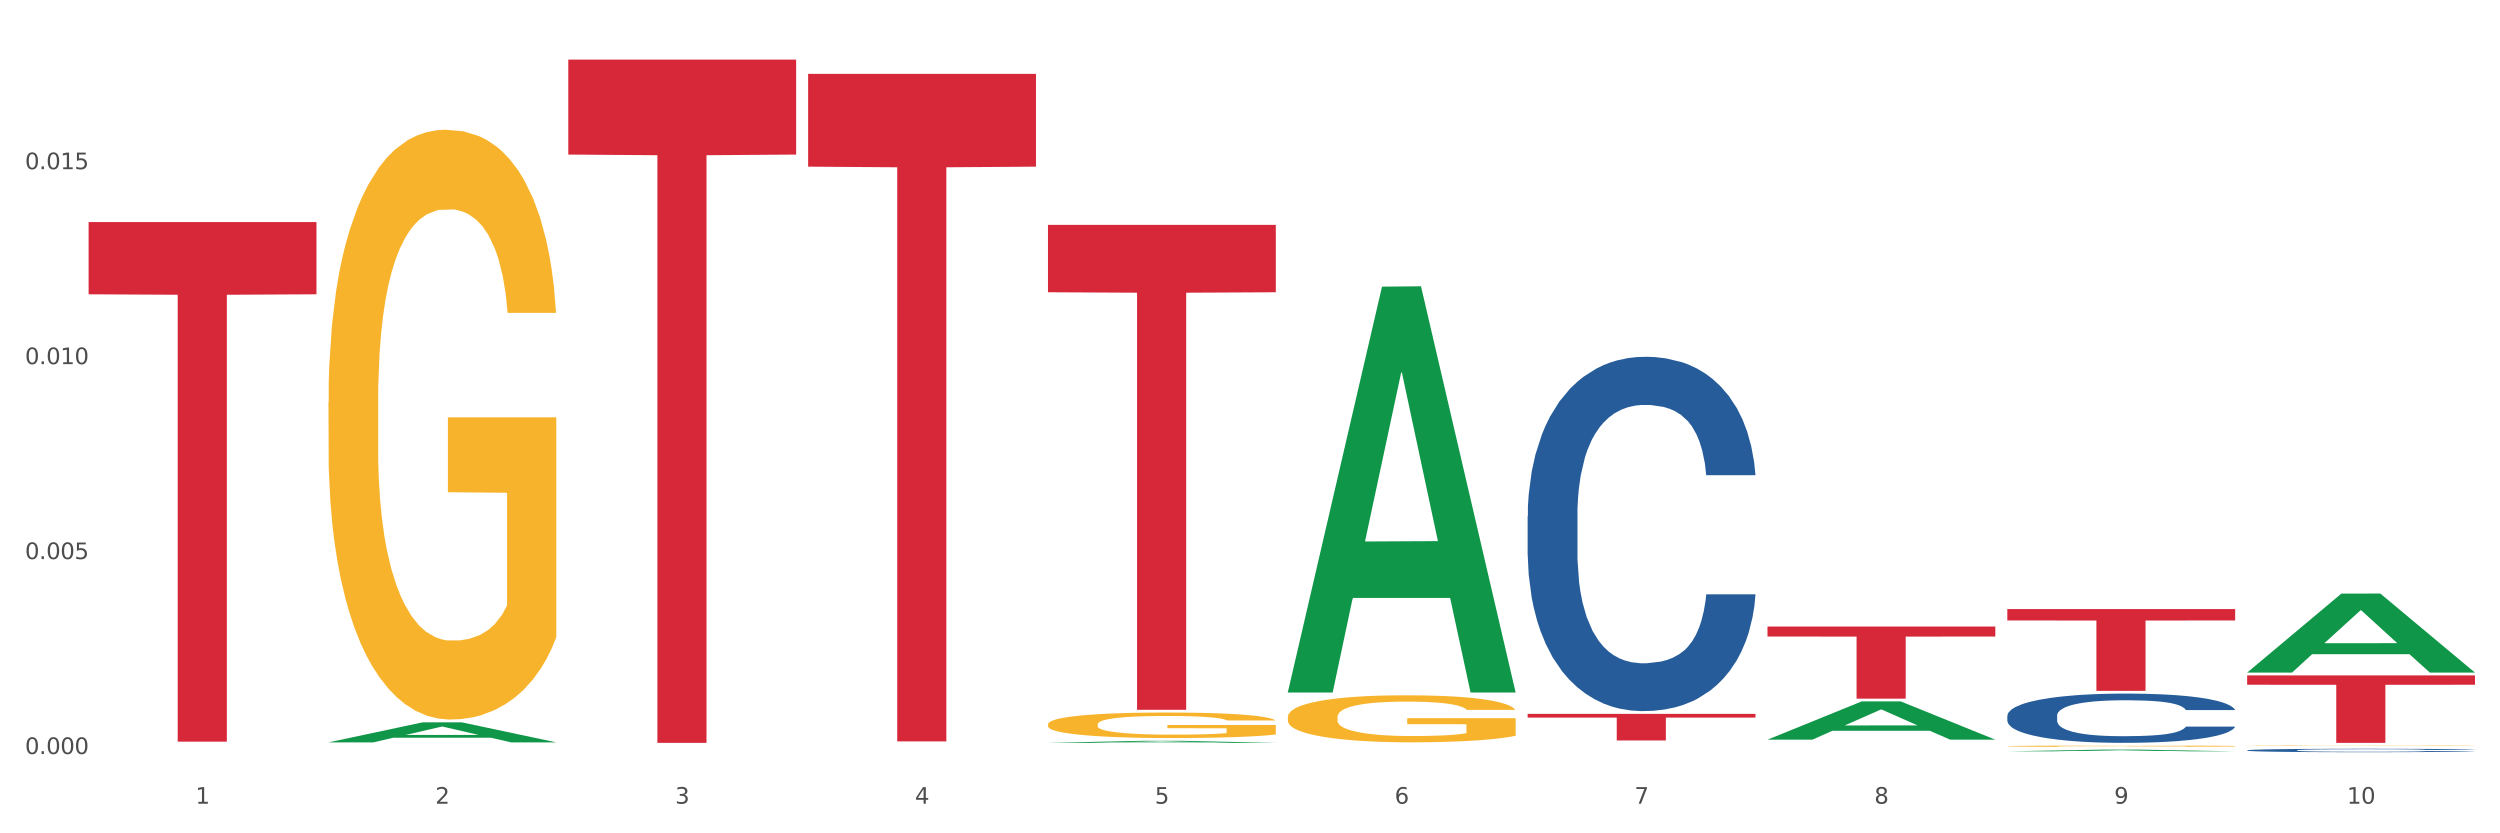 <?xml version="1.0" encoding="utf-8" standalone="no"?>
<!DOCTYPE svg PUBLIC "-//W3C//DTD SVG 1.1//EN"
  "http://www.w3.org/Graphics/SVG/1.1/DTD/svg11.dtd">
<svg xmlns:xlink="http://www.w3.org/1999/xlink" width="1080pt" height="360pt" viewBox="0 0 1080 360" xmlns="http://www.w3.org/2000/svg" version="1.1">
 <rect x="0" y="0" width="1080" height="360" fill="#333333" stroke="none"/>
 <defs>
  <style type="text/css">*{stroke-linejoin: round; stroke-linecap: butt}</style>
 </defs>
 <g id="figure_1">
  <g id="patch_1">
   <path d="M 0 360 
L 1080 360 
L 1080 0 
L 0 0 
z
" style="fill: #ffffff; stroke: #ffffff; stroke-linejoin: miter"/>
  </g>
  <g id="axes_1">
   <g id="matplotlib.axis_1">
    <g id="xtick_1">
     <g id="text_1">
      <!-- 1 -->
      <g style="fill: #4d4d4d" transform="translate(84.444 347.204) scale(0.096 -0.096)">
       <defs>
        <path id="DejaVuSans-31" d="M 794 531 
L 1825 531 
L 1825 4091 
L 703 3866 
L 703 4441 
L 1819 4666 
L 2450 4666 
L 2450 531 
L 3481 531 
L 3481 0 
L 794 0 
L 794 531 
z
" transform="scale(0.016)"/>
       </defs>
       <use xlink:href="#DejaVuSans-31"/>
      </g>
     </g>
    </g>
    <g id="xtick_2">
     <g id="text_2">
      <!-- 2 -->
      <g style="fill: #4d4d4d" transform="translate(188.053 347.204) scale(0.096 -0.096)">
       <defs>
        <path id="DejaVuSans-32" d="M 1228 531 
L 3431 531 
L 3431 0 
L 469 0 
L 469 531 
Q 828 903 1448 1529 
Q 2069 2156 2228 2338 
Q 2531 2678 2651 2914 
Q 2772 3150 2772 3378 
Q 2772 3750 2511 3984 
Q 2250 4219 1831 4219 
Q 1534 4219 1204 4116 
Q 875 4013 500 3803 
L 500 4441 
Q 881 4594 1212 4672 
Q 1544 4750 1819 4750 
Q 2544 4750 2975 4387 
Q 3406 4025 3406 3419 
Q 3406 3131 3298 2873 
Q 3191 2616 2906 2266 
Q 2828 2175 2409 1742 
Q 1991 1309 1228 531 
z
" transform="scale(0.016)"/>
       </defs>
       <use xlink:href="#DejaVuSans-32"/>
      </g>
     </g>
    </g>
    <g id="xtick_3">
     <g id="text_3">
      <!-- 3 -->
      <g style="fill: #4d4d4d" transform="translate(291.663 347.204) scale(0.096 -0.096)">
       <defs>
        <path id="DejaVuSans-33" d="M 2597 2516 
Q 3050 2419 3304 2112 
Q 3559 1806 3559 1356 
Q 3559 666 3084 287 
Q 2609 -91 1734 -91 
Q 1441 -91 1130 -33 
Q 819 25 488 141 
L 488 750 
Q 750 597 1062 519 
Q 1375 441 1716 441 
Q 2309 441 2620 675 
Q 2931 909 2931 1356 
Q 2931 1769 2642 2001 
Q 2353 2234 1838 2234 
L 1294 2234 
L 1294 2753 
L 1863 2753 
Q 2328 2753 2575 2939 
Q 2822 3125 2822 3475 
Q 2822 3834 2567 4026 
Q 2313 4219 1838 4219 
Q 1578 4219 1281 4162 
Q 984 4106 628 3988 
L 628 4550 
Q 988 4650 1302 4700 
Q 1616 4750 1894 4750 
Q 2613 4750 3031 4423 
Q 3450 4097 3450 3541 
Q 3450 3153 3228 2886 
Q 3006 2619 2597 2516 
z
" transform="scale(0.016)"/>
       </defs>
       <use xlink:href="#DejaVuSans-33"/>
      </g>
     </g>
    </g>
    <g id="xtick_4">
     <g id="text_4">
      <!-- 4 -->
      <g style="fill: #4d4d4d" transform="translate(395.273 347.204) scale(0.096 -0.096)">
       <defs>
        <path id="DejaVuSans-34" d="M 2419 4116 
L 825 1625 
L 2419 1625 
L 2419 4116 
z
M 2253 4666 
L 3047 4666 
L 3047 1625 
L 3713 1625 
L 3713 1100 
L 3047 1100 
L 3047 0 
L 2419 0 
L 2419 1100 
L 313 1100 
L 313 1709 
L 2253 4666 
z
" transform="scale(0.016)"/>
       </defs>
       <use xlink:href="#DejaVuSans-34"/>
      </g>
     </g>
    </g>
    <g id="xtick_5">
     <g id="text_5">
      <!-- 5 -->
      <g style="fill: #4d4d4d" transform="translate(498.883 347.204) scale(0.096 -0.096)">
       <defs>
        <path id="DejaVuSans-35" d="M 691 4666 
L 3169 4666 
L 3169 4134 
L 1269 4134 
L 1269 2991 
Q 1406 3038 1543 3061 
Q 1681 3084 1819 3084 
Q 2600 3084 3056 2656 
Q 3513 2228 3513 1497 
Q 3513 744 3044 326 
Q 2575 -91 1722 -91 
Q 1428 -91 1123 -41 
Q 819 9 494 109 
L 494 744 
Q 775 591 1075 516 
Q 1375 441 1709 441 
Q 2250 441 2565 725 
Q 2881 1009 2881 1497 
Q 2881 1984 2565 2268 
Q 2250 2553 1709 2553 
Q 1456 2553 1204 2497 
Q 953 2441 691 2322 
L 691 4666 
z
" transform="scale(0.016)"/>
       </defs>
       <use xlink:href="#DejaVuSans-35"/>
      </g>
     </g>
    </g>
    <g id="xtick_6">
     <g id="text_6">
      <!-- 6 -->
      <g style="fill: #4d4d4d" transform="translate(602.492 347.204) scale(0.096 -0.096)">
       <defs>
        <path id="DejaVuSans-36" d="M 2113 2584 
Q 1688 2584 1439 2293 
Q 1191 2003 1191 1497 
Q 1191 994 1439 701 
Q 1688 409 2113 409 
Q 2538 409 2786 701 
Q 3034 994 3034 1497 
Q 3034 2003 2786 2293 
Q 2538 2584 2113 2584 
z
M 3366 4563 
L 3366 3988 
Q 3128 4100 2886 4159 
Q 2644 4219 2406 4219 
Q 1781 4219 1451 3797 
Q 1122 3375 1075 2522 
Q 1259 2794 1537 2939 
Q 1816 3084 2150 3084 
Q 2853 3084 3261 2657 
Q 3669 2231 3669 1497 
Q 3669 778 3244 343 
Q 2819 -91 2113 -91 
Q 1303 -91 875 529 
Q 447 1150 447 2328 
Q 447 3434 972 4092 
Q 1497 4750 2381 4750 
Q 2619 4750 2861 4703 
Q 3103 4656 3366 4563 
z
" transform="scale(0.016)"/>
       </defs>
       <use xlink:href="#DejaVuSans-36"/>
      </g>
     </g>
    </g>
    <g id="xtick_7">
     <g id="text_7">
      <!-- 7 -->
      <g style="fill: #4d4d4d" transform="translate(706.102 347.204) scale(0.096 -0.096)">
       <defs>
        <path id="DejaVuSans-37" d="M 525 4666 
L 3525 4666 
L 3525 4397 
L 1831 0 
L 1172 0 
L 2766 4134 
L 525 4134 
L 525 4666 
z
" transform="scale(0.016)"/>
       </defs>
       <use xlink:href="#DejaVuSans-37"/>
      </g>
     </g>
    </g>
    <g id="xtick_8">
     <g id="text_8">
      <!-- 8 -->
      <g style="fill: #4d4d4d" transform="translate(809.712 347.204) scale(0.096 -0.096)">
       <defs>
        <path id="DejaVuSans-38" d="M 2034 2216 
Q 1584 2216 1326 1975 
Q 1069 1734 1069 1313 
Q 1069 891 1326 650 
Q 1584 409 2034 409 
Q 2484 409 2743 651 
Q 3003 894 3003 1313 
Q 3003 1734 2745 1975 
Q 2488 2216 2034 2216 
z
M 1403 2484 
Q 997 2584 770 2862 
Q 544 3141 544 3541 
Q 544 4100 942 4425 
Q 1341 4750 2034 4750 
Q 2731 4750 3128 4425 
Q 3525 4100 3525 3541 
Q 3525 3141 3298 2862 
Q 3072 2584 2669 2484 
Q 3125 2378 3379 2068 
Q 3634 1759 3634 1313 
Q 3634 634 3220 271 
Q 2806 -91 2034 -91 
Q 1263 -91 848 271 
Q 434 634 434 1313 
Q 434 1759 690 2068 
Q 947 2378 1403 2484 
z
M 1172 3481 
Q 1172 3119 1398 2916 
Q 1625 2713 2034 2713 
Q 2441 2713 2670 2916 
Q 2900 3119 2900 3481 
Q 2900 3844 2670 4047 
Q 2441 4250 2034 4250 
Q 1625 4250 1398 4047 
Q 1172 3844 1172 3481 
z
" transform="scale(0.016)"/>
       </defs>
       <use xlink:href="#DejaVuSans-38"/>
      </g>
     </g>
    </g>
    <g id="xtick_9">
     <g id="text_9">
      <!-- 9 -->
      <g style="fill: #4d4d4d" transform="translate(913.322 347.204) scale(0.096 -0.096)">
       <defs>
        <path id="DejaVuSans-39" d="M 703 97 
L 703 672 
Q 941 559 1184 500 
Q 1428 441 1663 441 
Q 2288 441 2617 861 
Q 2947 1281 2994 2138 
Q 2813 1869 2534 1725 
Q 2256 1581 1919 1581 
Q 1219 1581 811 2004 
Q 403 2428 403 3163 
Q 403 3881 828 4315 
Q 1253 4750 1959 4750 
Q 2769 4750 3195 4129 
Q 3622 3509 3622 2328 
Q 3622 1225 3098 567 
Q 2575 -91 1691 -91 
Q 1453 -91 1209 -44 
Q 966 3 703 97 
z
M 1959 2075 
Q 2384 2075 2632 2365 
Q 2881 2656 2881 3163 
Q 2881 3666 2632 3958 
Q 2384 4250 1959 4250 
Q 1534 4250 1286 3958 
Q 1038 3666 1038 3163 
Q 1038 2656 1286 2365 
Q 1534 2075 1959 2075 
z
" transform="scale(0.016)"/>
       </defs>
       <use xlink:href="#DejaVuSans-39"/>
      </g>
     </g>
    </g>
    <g id="xtick_10">
     <g id="text_10">
      <!-- 10 -->
      <g style="fill: #4d4d4d" transform="translate(1013.877 347.204) scale(0.096 -0.096)">
       <defs>
        <path id="DejaVuSans-30" d="M 2034 4250 
Q 1547 4250 1301 3770 
Q 1056 3291 1056 2328 
Q 1056 1369 1301 889 
Q 1547 409 2034 409 
Q 2525 409 2770 889 
Q 3016 1369 3016 2328 
Q 3016 3291 2770 3770 
Q 2525 4250 2034 4250 
z
M 2034 4750 
Q 2819 4750 3233 4129 
Q 3647 3509 3647 2328 
Q 3647 1150 3233 529 
Q 2819 -91 2034 -91 
Q 1250 -91 836 529 
Q 422 1150 422 2328 
Q 422 3509 836 4129 
Q 1250 4750 2034 4750 
z
" transform="scale(0.016)"/>
       </defs>
       <use xlink:href="#DejaVuSans-31"/>
       <use xlink:href="#DejaVuSans-30" transform="translate(63.623 0)"/>
      </g>
     </g>
    </g>
    <g id="xtick_11"/>
    <g id="xtick_12"/>
    <g id="xtick_13"/>
    <g id="xtick_14"/>
    <g id="xtick_15"/>
    <g id="xtick_16"/>
    <g id="xtick_17"/>
    <g id="xtick_18"/>
    <g id="xtick_19"/>
   </g>
   <g id="matplotlib.axis_2">
    <g id="ytick_1">
     <g id="text_11">
      <!-- 0.000 -->
      <g style="fill: #4d4d4d" transform="translate(10.8 325.74) scale(0.096 -0.096)">
       <defs>
        <path id="DejaVuSans-2e" d="M 684 794 
L 1344 794 
L 1344 0 
L 684 0 
L 684 794 
z
" transform="scale(0.016)"/>
       </defs>
       <use xlink:href="#DejaVuSans-30"/>
       <use xlink:href="#DejaVuSans-2e" transform="translate(63.623 0)"/>
       <use xlink:href="#DejaVuSans-30" transform="translate(95.41 0)"/>
       <use xlink:href="#DejaVuSans-30" transform="translate(159.033 0)"/>
       <use xlink:href="#DejaVuSans-30" transform="translate(222.656 0)"/>
      </g>
     </g>
    </g>
    <g id="ytick_2">
     <g id="text_12">
      <!-- 0.005 -->
      <g style="fill: #4d4d4d" transform="translate(10.8 241.527) scale(0.096 -0.096)">
       <use xlink:href="#DejaVuSans-30"/>
       <use xlink:href="#DejaVuSans-2e" transform="translate(63.623 0)"/>
       <use xlink:href="#DejaVuSans-30" transform="translate(95.41 0)"/>
       <use xlink:href="#DejaVuSans-30" transform="translate(159.033 0)"/>
       <use xlink:href="#DejaVuSans-35" transform="translate(222.656 0)"/>
      </g>
     </g>
    </g>
    <g id="ytick_3">
     <g id="text_13">
      <!-- 0.010 -->
      <g style="fill: #4d4d4d" transform="translate(10.8 157.314) scale(0.096 -0.096)">
       <use xlink:href="#DejaVuSans-30"/>
       <use xlink:href="#DejaVuSans-2e" transform="translate(63.623 0)"/>
       <use xlink:href="#DejaVuSans-30" transform="translate(95.41 0)"/>
       <use xlink:href="#DejaVuSans-31" transform="translate(159.033 0)"/>
       <use xlink:href="#DejaVuSans-30" transform="translate(222.656 0)"/>
      </g>
     </g>
    </g>
    <g id="ytick_4">
     <g id="text_14">
      <!-- 0.015 -->
      <g style="fill: #4d4d4d" transform="translate(10.8 73.101) scale(0.096 -0.096)">
       <use xlink:href="#DejaVuSans-30"/>
       <use xlink:href="#DejaVuSans-2e" transform="translate(63.623 0)"/>
       <use xlink:href="#DejaVuSans-30" transform="translate(95.41 0)"/>
       <use xlink:href="#DejaVuSans-31" transform="translate(159.033 0)"/>
       <use xlink:href="#DejaVuSans-35" transform="translate(222.656 0)"/>
      </g>
     </g>
    </g>
    <g id="ytick_5"/>
    <g id="ytick_6"/>
    <g id="ytick_7"/>
    <g id="ytick_8"/>
   </g>
   <g id="PolyCollection_1">
    <path d="M 141.893 320.694 
L 141.994 320.686 
L 182.584 312.05 
L 199.428 312.042 
L 240.322 320.71 
L 220.839 320.71 
L 212.011 318.692 
L 170.102 318.692 
L 169.798 318.724 
L 161.274 320.71 
L 141.893 320.71 
L 141.893 320.694 
L 175.379 317.487 
L 206.734 317.479 
L 191.209 313.889 
L 191.006 313.873 
L 190.803 313.897 
L 175.278 317.479 
L 175.379 317.487 
L 141.893 320.694 
z
" clip-path="url(#pfc2974f499)" style="fill: #109648"/>
    <path d="M 556.332 309.754 
L 556.448 309.736 
L 556.448 309.068 
L 556.68 308.493 
L 557.842 307.101 
L 559.586 305.951 
L 560.864 305.339 
L 562.142 304.838 
L 563.653 304.337 
L 565.512 303.818 
L 568.882 303.057 
L 570.974 302.668 
L 573.531 302.26 
L 578.179 301.666 
L 581.549 301.332 
L 585.035 301.054 
L 590.73 300.72 
L 594.448 300.572 
L 598.4 300.46 
L 603.164 300.386 
L 606.767 300.368 
L 614.669 300.423 
L 621.409 300.59 
L 624.663 300.72 
L 628.846 300.943 
L 631.054 301.091 
L 634.657 301.388 
L 638.375 301.777 
L 640.932 302.111 
L 644.767 302.742 
L 647.672 303.373 
L 650.345 304.152 
L 651.74 304.69 
L 652.785 305.191 
L 653.715 305.766 
L 654.645 306.675 
L 633.727 306.675 
L 632.914 306.026 
L 631.635 305.413 
L 629.776 304.82 
L 628.149 304.449 
L 625.36 303.985 
L 622.803 303.688 
L 620.131 303.466 
L 616.877 303.28 
L 614.32 303.187 
L 610.718 303.113 
L 603.629 303.132 
L 598.864 303.28 
L 595.61 303.466 
L 593.519 303.632 
L 591.659 303.818 
L 589.568 304.078 
L 587.127 304.467 
L 585.384 304.82 
L 583.641 305.265 
L 582.246 305.71 
L 580.968 306.23 
L 579.922 306.786 
L 579.109 307.361 
L 578.412 308.066 
L 577.83 309.235 
L 577.83 311.776 
L 578.063 312.351 
L 578.644 313.112 
L 579.341 313.687 
L 580.503 314.373 
L 581.549 314.837 
L 583.525 315.505 
L 585.733 316.061 
L 587.476 316.414 
L 589.219 316.711 
L 592.24 317.119 
L 595.61 317.453 
L 598.516 317.657 
L 602.467 317.842 
L 605.14 317.916 
L 607.464 317.954 
L 613.158 317.954 
L 617.225 317.898 
L 621.758 317.768 
L 625.244 317.601 
L 628.149 317.397 
L 631.403 317.063 
L 633.495 316.748 
L 633.495 312.871 
L 607.929 312.852 
L 607.929 310.274 
L 654.761 310.274 
L 654.761 317.842 
L 652.785 318.232 
L 650.577 318.584 
L 648.253 318.9 
L 644.767 319.289 
L 640.583 319.66 
L 636.865 319.92 
L 632.914 320.143 
L 628.265 320.347 
L 622.222 320.532 
L 618.504 320.606 
L 613.855 320.662 
L 608.394 320.681 
L 603.629 320.643 
L 598.981 320.551 
L 594.1 320.384 
L 589.335 320.143 
L 585.733 319.901 
L 582.13 319.605 
L 578.295 319.215 
L 575.274 318.844 
L 572.95 318.51 
L 570.393 318.083 
L 567.604 317.527 
L 565.512 317.026 
L 563.653 316.507 
L 561.677 315.839 
L 560.283 315.264 
L 558.888 314.54 
L 558.075 314.002 
L 557.145 313.168 
L 556.448 311.999 
L 556.332 309.754 
z
" clip-path="url(#pfc2974f499)" style="fill: #f7b32b"/>
    <path d="M 867.161 322.351 
L 867.277 322.35 
L 867.277 322.332 
L 867.51 322.316 
L 868.672 322.278 
L 870.415 322.246 
L 871.693 322.229 
L 872.971 322.216 
L 874.482 322.202 
L 876.342 322.188 
L 879.712 322.167 
L 881.803 322.156 
L 884.36 322.145 
L 889.008 322.128 
L 892.378 322.119 
L 895.865 322.112 
L 901.559 322.102 
L 905.278 322.098 
L 909.229 322.095 
L 913.993 322.093 
L 917.596 322.093 
L 925.498 322.094 
L 932.238 322.099 
L 935.492 322.102 
L 939.676 322.109 
L 941.884 322.113 
L 945.486 322.121 
L 949.205 322.131 
L 951.761 322.141 
L 955.596 322.158 
L 958.501 322.175 
L 961.174 322.197 
L 962.569 322.212 
L 963.615 322.225 
L 964.544 322.241 
L 965.474 322.266 
L 944.556 322.266 
L 943.743 322.248 
L 942.465 322.231 
L 940.605 322.215 
L 938.978 322.205 
L 936.189 322.192 
L 933.633 322.184 
L 930.96 322.178 
L 927.706 322.173 
L 925.149 322.17 
L 921.547 322.168 
L 914.458 322.169 
L 909.694 322.173 
L 906.44 322.178 
L 904.348 322.182 
L 902.489 322.188 
L 900.397 322.195 
L 897.956 322.205 
L 896.213 322.215 
L 894.47 322.227 
L 893.076 322.24 
L 891.797 322.254 
L 890.751 322.269 
L 889.938 322.285 
L 889.241 322.304 
L 888.66 322.336 
L 888.66 322.406 
L 888.892 322.422 
L 889.473 322.443 
L 890.17 322.459 
L 891.333 322.478 
L 892.378 322.49 
L 894.354 322.509 
L 896.562 322.524 
L 898.305 322.534 
L 900.048 322.542 
L 903.07 322.553 
L 906.44 322.562 
L 909.345 322.568 
L 913.296 322.573 
L 915.969 322.575 
L 918.293 322.576 
L 923.987 322.576 
L 928.055 322.574 
L 932.587 322.571 
L 936.073 322.566 
L 938.978 322.561 
L 942.232 322.552 
L 944.324 322.543 
L 944.324 322.436 
L 918.758 322.436 
L 918.758 322.365 
L 965.59 322.365 
L 965.59 322.573 
L 963.615 322.584 
L 961.407 322.593 
L 959.083 322.602 
L 955.596 322.613 
L 951.413 322.623 
L 947.694 322.63 
L 943.743 322.636 
L 939.095 322.642 
L 933.052 322.647 
L 929.333 322.649 
L 924.685 322.65 
L 919.223 322.651 
L 914.458 322.65 
L 909.81 322.647 
L 904.929 322.643 
L 900.164 322.636 
L 896.562 322.629 
L 892.959 322.621 
L 889.125 322.611 
L 886.103 322.6 
L 883.779 322.591 
L 881.222 322.58 
L 878.433 322.564 
L 876.342 322.55 
L 874.482 322.536 
L 872.507 322.518 
L 871.112 322.502 
L 869.718 322.482 
L 868.904 322.467 
L 867.974 322.444 
L 867.277 322.412 
L 867.161 322.351 
z
" clip-path="url(#pfc2974f499)" style="fill: #f7b32b"/>
    <path d="M 970.771 322.179 
L 970.887 322.178 
L 970.887 322.172 
L 971.119 322.167 
L 972.281 322.154 
L 974.025 322.144 
L 975.303 322.138 
L 976.581 322.134 
L 978.092 322.129 
L 979.951 322.124 
L 983.321 322.117 
L 985.413 322.114 
L 987.97 322.11 
L 992.618 322.105 
L 995.988 322.102 
L 999.474 322.099 
L 1005.169 322.096 
L 1008.887 322.095 
L 1012.838 322.094 
L 1017.603 322.093 
L 1021.206 322.093 
L 1029.108 322.093 
L 1035.848 322.095 
L 1039.102 322.096 
L 1043.285 322.098 
L 1045.493 322.099 
L 1049.096 322.102 
L 1052.814 322.106 
L 1055.371 322.109 
L 1059.206 322.114 
L 1062.111 322.12 
L 1064.784 322.127 
L 1066.179 322.132 
L 1067.224 322.137 
L 1068.154 322.142 
L 1069.084 322.15 
L 1048.166 322.15 
L 1047.353 322.144 
L 1046.074 322.139 
L 1044.215 322.133 
L 1042.588 322.13 
L 1039.799 322.126 
L 1037.242 322.123 
L 1034.57 322.121 
L 1031.316 322.119 
L 1028.759 322.119 
L 1025.157 322.118 
L 1018.068 322.118 
L 1013.303 322.119 
L 1010.049 322.121 
L 1007.958 322.123 
L 1006.098 322.124 
L 1004.007 322.127 
L 1001.566 322.13 
L 999.823 322.133 
L 998.08 322.138 
L 996.685 322.142 
L 995.407 322.146 
L 994.361 322.151 
L 993.548 322.157 
L 992.851 322.163 
L 992.269 322.174 
L 992.269 322.197 
L 992.502 322.202 
L 993.083 322.209 
L 993.78 322.215 
L 994.942 322.221 
L 995.988 322.225 
L 997.964 322.231 
L 1000.172 322.236 
L 1001.915 322.24 
L 1003.658 322.242 
L 1006.679 322.246 
L 1010.049 322.249 
L 1012.955 322.251 
L 1016.906 322.253 
L 1019.579 322.253 
L 1021.903 322.254 
L 1027.597 322.254 
L 1031.664 322.253 
L 1036.197 322.252 
L 1039.683 322.25 
L 1042.588 322.249 
L 1045.842 322.245 
L 1047.934 322.243 
L 1047.934 322.207 
L 1022.368 322.207 
L 1022.368 322.183 
L 1069.2 322.183 
L 1069.2 322.253 
L 1067.224 322.256 
L 1065.016 322.259 
L 1062.692 322.262 
L 1059.206 322.266 
L 1055.022 322.269 
L 1051.304 322.272 
L 1047.353 322.274 
L 1042.704 322.276 
L 1036.661 322.277 
L 1032.943 322.278 
L 1028.294 322.278 
L 1022.832 322.279 
L 1018.068 322.278 
L 1013.42 322.277 
L 1008.539 322.276 
L 1003.774 322.274 
L 1000.172 322.271 
L 996.569 322.269 
L 992.734 322.265 
L 989.713 322.262 
L 987.389 322.259 
L 984.832 322.255 
L 982.043 322.25 
L 979.951 322.245 
L 978.092 322.24 
L 976.116 322.234 
L 974.722 322.229 
L 973.327 322.222 
L 972.514 322.217 
L 971.584 322.21 
L 970.887 322.199 
L 970.771 322.179 
z
" clip-path="url(#pfc2974f499)" style="fill: #f7b32b"/>
    <path d="M 38.283 95.937 
L 136.712 95.937 
L 136.712 127.131 
L 97.994 127.341 
L 97.994 320.403 
L 76.768 320.403 
L 76.768 127.341 
L 38.283 127.131 
L 38.283 96.148 
L 38.283 95.937 
z
" clip-path="url(#pfc2974f499)" style="fill: #d62839"/>
    <path d="M 245.502 25.759 
L 343.932 25.759 
L 343.932 66.775 
L 305.213 67.052 
L 305.213 320.907 
L 283.988 320.907 
L 283.988 67.052 
L 245.502 66.775 
L 245.502 26.037 
L 245.502 25.759 
z
" clip-path="url(#pfc2974f499)" style="fill: #d62839"/>
    <path d="M 349.112 31.921 
L 447.542 31.921 
L 447.542 71.995 
L 408.823 72.266 
L 408.823 320.288 
L 387.598 320.288 
L 387.598 72.266 
L 349.112 71.995 
L 349.112 32.192 
L 349.112 31.921 
z
" clip-path="url(#pfc2974f499)" style="fill: #d62839"/>
    <path d="M 452.722 97.144 
L 551.151 97.144 
L 551.151 126.256 
L 512.433 126.453 
L 512.433 306.633 
L 491.207 306.633 
L 491.207 126.453 
L 452.722 126.256 
L 452.722 97.341 
L 452.722 97.144 
z
" clip-path="url(#pfc2974f499)" style="fill: #d62839"/>
    <path d="M 659.941 308.393 
L 758.371 308.393 
L 758.371 309.988 
L 719.652 309.999 
L 719.652 319.872 
L 698.427 319.872 
L 698.427 309.999 
L 659.941 309.988 
L 659.941 308.404 
L 659.941 308.393 
z
" clip-path="url(#pfc2974f499)" style="fill: #d62839"/>
    <path d="M 763.551 270.649 
L 861.981 270.649 
L 861.981 274.979 
L 823.262 275.009 
L 823.262 301.813 
L 802.037 301.813 
L 802.037 275.009 
L 763.551 274.979 
L 763.551 270.678 
L 763.551 270.649 
z
" clip-path="url(#pfc2974f499)" style="fill: #d62839"/>
    <path d="M 867.161 263.129 
L 965.59 263.129 
L 965.59 268.037 
L 926.872 268.071 
L 926.872 298.448 
L 905.646 298.448 
L 905.646 268.071 
L 867.161 268.037 
L 867.161 263.162 
L 867.161 263.129 
z
" clip-path="url(#pfc2974f499)" style="fill: #d62839"/>
    <path d="M 970.771 291.762 
L 1069.2 291.762 
L 1069.2 295.812 
L 1030.481 295.84 
L 1030.481 320.907 
L 1009.256 320.907 
L 1009.256 295.84 
L 970.771 295.812 
L 970.771 291.789 
L 970.771 291.762 
z
" clip-path="url(#pfc2974f499)" style="fill: #d62839"/>
    <path d="M 970.771 324.131 
L 970.887 324.13 
L 970.887 324.092 
L 971.236 324.04 
L 972.516 323.946 
L 974.145 323.874 
L 976.937 323.79 
L 978.45 323.754 
L 980.428 323.715 
L 984.5 323.651 
L 989.154 323.597 
L 992.411 323.567 
L 994.854 323.548 
L 1000.323 323.514 
L 1003.464 323.499 
L 1006.722 323.487 
L 1009.514 323.479 
L 1014.168 323.469 
L 1017.891 323.465 
L 1022.196 323.464 
L 1025.803 323.465 
L 1030.573 323.471 
L 1037.554 323.487 
L 1040.23 323.496 
L 1043.836 323.513 
L 1047.56 323.534 
L 1050.585 323.556 
L 1054.075 323.587 
L 1057.682 323.628 
L 1061.172 323.68 
L 1063.615 323.727 
L 1065.593 323.777 
L 1067.338 323.838 
L 1068.618 323.905 
L 1069.2 323.96 
L 1047.909 323.96 
L 1047.327 323.91 
L 1046.163 323.856 
L 1045 323.819 
L 1043.72 323.79 
L 1041.742 323.756 
L 1039.997 323.734 
L 1037.088 323.708 
L 1034.412 323.692 
L 1032.202 323.682 
L 1029.526 323.674 
L 1023.825 323.666 
L 1019.753 323.666 
L 1017.193 323.669 
L 1014.052 323.676 
L 1011.376 323.685 
L 1008.234 323.701 
L 1005.791 323.719 
L 1003.348 323.742 
L 1001.952 323.758 
L 999.857 323.788 
L 998.461 323.813 
L 996.6 323.855 
L 995.553 323.884 
L 993.691 323.962 
L 992.877 324.019 
L 992.528 324.058 
L 992.295 324.102 
L 992.295 324.313 
L 992.993 324.408 
L 993.575 324.449 
L 994.505 324.495 
L 996.251 324.555 
L 998.81 324.613 
L 1001.486 324.655 
L 1003.697 324.681 
L 1005.791 324.7 
L 1007.885 324.715 
L 1010.445 324.728 
L 1012.539 324.736 
L 1015.681 324.745 
L 1019.404 324.749 
L 1022.312 324.749 
L 1028.246 324.742 
L 1030.922 324.735 
L 1033.482 324.726 
L 1036.274 324.711 
L 1038.484 324.694 
L 1039.764 324.682 
L 1041.859 324.656 
L 1043.487 324.629 
L 1044.884 324.598 
L 1045.814 324.571 
L 1046.861 324.53 
L 1047.676 324.484 
L 1047.909 324.46 
L 1069.2 324.46 
L 1068.735 324.509 
L 1067.92 324.556 
L 1066.291 324.62 
L 1065.012 324.656 
L 1063.034 324.701 
L 1060.939 324.739 
L 1058.031 324.781 
L 1055.355 324.812 
L 1052.562 324.84 
L 1049.537 324.864 
L 1044.069 324.898 
L 1042.091 324.907 
L 1037.903 324.924 
L 1034.645 324.933 
L 1029.875 324.943 
L 1024.988 324.948 
L 1019.869 324.95 
L 1015.332 324.947 
L 1010.329 324.939 
L 1007.187 324.931 
L 1003.697 324.918 
L 999.625 324.899 
L 995.785 324.876 
L 992.179 324.849 
L 988.804 324.818 
L 985.663 324.783 
L 981.591 324.724 
L 978.566 324.667 
L 976.355 324.614 
L 974.843 324.57 
L 973.33 324.513 
L 972.516 324.473 
L 971.236 324.378 
L 970.771 324.29 
L 970.771 324.131 
z
" clip-path="url(#pfc2974f499)" style="fill: #255c99"/>
    <path d="M 867.161 309.192 
L 867.277 309.173 
L 867.277 308.629 
L 867.626 307.89 
L 868.906 306.53 
L 870.535 305.501 
L 873.327 304.296 
L 874.84 303.791 
L 876.818 303.228 
L 880.89 302.315 
L 885.544 301.537 
L 888.801 301.11 
L 891.245 300.838 
L 896.713 300.352 
L 899.854 300.139 
L 903.112 299.964 
L 905.904 299.847 
L 910.558 299.711 
L 914.281 299.653 
L 918.586 299.633 
L 922.193 299.653 
L 926.963 299.731 
L 933.944 299.964 
L 936.62 300.1 
L 940.227 300.333 
L 943.95 300.644 
L 946.975 300.955 
L 950.465 301.401 
L 954.072 301.984 
L 957.562 302.723 
L 960.006 303.402 
L 961.984 304.121 
L 963.729 304.996 
L 965.009 305.948 
L 965.59 306.744 
L 944.299 306.744 
L 943.717 306.025 
L 942.554 305.248 
L 941.39 304.724 
L 940.11 304.296 
L 938.132 303.81 
L 936.387 303.5 
L 933.479 303.131 
L 930.803 302.897 
L 928.592 302.761 
L 925.916 302.645 
L 920.215 302.528 
L 916.143 302.528 
L 913.583 302.567 
L 910.442 302.664 
L 907.766 302.8 
L 904.625 303.033 
L 902.181 303.286 
L 899.738 303.616 
L 898.342 303.849 
L 896.248 304.277 
L 894.851 304.626 
L 892.99 305.229 
L 891.943 305.656 
L 890.081 306.764 
L 889.267 307.58 
L 888.918 308.143 
L 888.685 308.765 
L 888.685 311.796 
L 889.383 313.156 
L 889.965 313.738 
L 890.896 314.399 
L 892.641 315.254 
L 895.201 316.089 
L 897.877 316.691 
L 900.087 317.061 
L 902.181 317.333 
L 904.276 317.546 
L 906.835 317.741 
L 908.929 317.857 
L 912.071 317.974 
L 915.794 318.032 
L 918.703 318.032 
L 924.636 317.935 
L 927.312 317.838 
L 929.872 317.702 
L 932.664 317.488 
L 934.875 317.255 
L 936.155 317.08 
L 938.249 316.711 
L 939.878 316.322 
L 941.274 315.875 
L 942.205 315.487 
L 943.252 314.904 
L 944.066 314.243 
L 944.299 313.894 
L 965.59 313.894 
L 965.125 314.593 
L 964.31 315.273 
L 962.682 316.186 
L 961.402 316.711 
L 959.424 317.352 
L 957.33 317.896 
L 954.421 318.498 
L 951.745 318.945 
L 948.953 319.334 
L 945.928 319.683 
L 940.459 320.169 
L 938.481 320.305 
L 934.293 320.538 
L 931.035 320.674 
L 926.265 320.81 
L 921.379 320.888 
L 916.259 320.907 
L 911.722 320.869 
L 906.719 320.752 
L 903.577 320.635 
L 900.087 320.461 
L 896.015 320.189 
L 892.176 319.858 
L 888.569 319.47 
L 885.195 319.023 
L 882.053 318.518 
L 877.981 317.682 
L 874.956 316.866 
L 872.746 316.109 
L 871.233 315.467 
L 869.721 314.651 
L 868.906 314.088 
L 867.626 312.728 
L 867.161 311.465 
L 867.161 309.192 
z
" clip-path="url(#pfc2974f499)" style="fill: #255c99"/>
    <path d="M 659.941 222.908 
L 660.058 222.769 
L 660.058 218.854 
L 660.407 213.542 
L 661.687 203.756 
L 663.316 196.346 
L 666.108 187.679 
L 667.62 184.044 
L 669.598 179.99 
L 673.67 173.419 
L 678.324 167.827 
L 681.582 164.752 
L 684.025 162.794 
L 689.494 159.299 
L 692.635 157.762 
L 695.893 156.503 
L 698.685 155.665 
L 703.339 154.686 
L 707.062 154.267 
L 711.367 154.127 
L 714.973 154.267 
L 719.744 154.826 
L 726.724 156.503 
L 729.4 157.482 
L 733.007 159.16 
L 736.73 161.396 
L 739.755 163.633 
L 743.246 166.849 
L 746.852 171.043 
L 750.343 176.355 
L 752.786 181.248 
L 754.764 186.421 
L 756.509 192.712 
L 757.789 199.562 
L 758.371 205.294 
L 737.079 205.294 
L 736.498 200.121 
L 735.334 194.529 
L 734.171 190.754 
L 732.891 187.679 
L 730.913 184.184 
L 729.168 181.947 
L 726.259 179.291 
L 723.583 177.613 
L 721.373 176.635 
L 718.697 175.796 
L 712.996 174.957 
L 708.923 174.957 
L 706.364 175.237 
L 703.222 175.936 
L 700.546 176.914 
L 697.405 178.592 
L 694.962 180.409 
L 692.519 182.786 
L 691.122 184.463 
L 689.028 187.539 
L 687.632 190.055 
L 685.77 194.389 
L 684.723 197.465 
L 682.862 205.433 
L 682.047 211.305 
L 681.698 215.359 
L 681.466 219.833 
L 681.466 241.642 
L 682.164 251.428 
L 682.745 255.622 
L 683.676 260.375 
L 685.421 266.526 
L 687.981 272.537 
L 690.657 276.871 
L 692.868 279.527 
L 694.962 281.485 
L 697.056 283.022 
L 699.616 284.42 
L 701.71 285.259 
L 704.851 286.098 
L 708.574 286.517 
L 711.483 286.517 
L 717.417 285.818 
L 720.093 285.119 
L 722.652 284.141 
L 725.445 282.603 
L 727.655 280.925 
L 728.935 279.667 
L 731.029 277.011 
L 732.658 274.215 
L 734.054 271 
L 734.985 268.204 
L 736.032 264.01 
L 736.847 259.256 
L 737.079 256.74 
L 758.371 256.74 
L 757.905 261.773 
L 757.091 266.666 
L 755.462 273.236 
L 754.182 277.011 
L 752.204 281.624 
L 750.11 285.539 
L 747.201 289.873 
L 744.526 293.088 
L 741.733 295.884 
L 738.708 298.4 
L 733.24 301.895 
L 731.262 302.874 
L 727.074 304.552 
L 723.816 305.53 
L 719.046 306.509 
L 714.159 307.068 
L 709.04 307.208 
L 704.502 306.928 
L 699.499 306.089 
L 696.358 305.251 
L 692.868 303.992 
L 688.795 302.035 
L 684.956 299.659 
L 681.349 296.863 
L 677.975 293.647 
L 674.834 290.012 
L 670.762 284.001 
L 667.737 278.129 
L 665.526 272.677 
L 664.014 268.064 
L 662.501 262.192 
L 661.687 258.138 
L 660.407 248.352 
L 659.941 239.265 
L 659.941 222.908 
z
" clip-path="url(#pfc2974f499)" style="fill: #255c99"/>
    <path d="M 452.722 312.912 
L 452.838 312.901 
L 452.838 312.539 
L 453.071 312.227 
L 454.233 311.472 
L 455.976 310.848 
L 457.254 310.516 
L 458.532 310.244 
L 460.043 309.972 
L 461.903 309.69 
L 465.273 309.278 
L 467.364 309.066 
L 469.921 308.845 
L 474.569 308.523 
L 477.939 308.342 
L 481.426 308.191 
L 487.12 308.009 
L 490.839 307.929 
L 494.79 307.868 
L 499.554 307.828 
L 503.157 307.818 
L 511.059 307.848 
L 517.799 307.939 
L 521.053 308.009 
L 525.237 308.13 
L 527.445 308.211 
L 531.047 308.372 
L 534.766 308.583 
L 537.322 308.764 
L 541.157 309.107 
L 544.062 309.449 
L 546.735 309.872 
L 548.13 310.164 
L 549.176 310.435 
L 550.105 310.747 
L 551.035 311.241 
L 530.117 311.241 
L 529.304 310.888 
L 528.026 310.556 
L 526.166 310.234 
L 524.539 310.033 
L 521.75 309.781 
L 519.194 309.62 
L 516.521 309.499 
L 513.267 309.399 
L 510.71 309.348 
L 507.108 309.308 
L 500.019 309.318 
L 495.255 309.399 
L 492.001 309.499 
L 489.909 309.59 
L 488.05 309.69 
L 485.958 309.831 
L 483.517 310.043 
L 481.774 310.234 
L 480.031 310.476 
L 478.637 310.717 
L 477.358 310.999 
L 476.312 311.301 
L 475.499 311.613 
L 474.802 311.996 
L 474.221 312.63 
L 474.221 314.009 
L 474.453 314.321 
L 475.034 314.733 
L 475.731 315.046 
L 476.894 315.418 
L 477.939 315.67 
L 479.915 316.032 
L 482.123 316.334 
L 483.866 316.525 
L 485.609 316.686 
L 488.631 316.908 
L 492.001 317.089 
L 494.906 317.2 
L 498.857 317.3 
L 501.53 317.341 
L 503.854 317.361 
L 509.548 317.361 
L 513.616 317.33 
L 518.148 317.26 
L 521.634 317.169 
L 524.539 317.059 
L 527.793 316.878 
L 529.885 316.706 
L 529.885 314.603 
L 504.319 314.593 
L 504.319 313.193 
L 551.151 313.193 
L 551.151 317.3 
L 549.176 317.512 
L 546.968 317.703 
L 544.644 317.874 
L 541.157 318.085 
L 536.974 318.287 
L 533.255 318.428 
L 529.304 318.548 
L 524.656 318.659 
L 518.613 318.76 
L 514.894 318.8 
L 510.246 318.83 
L 504.784 318.84 
L 500.019 318.82 
L 495.371 318.77 
L 490.49 318.679 
L 485.725 318.548 
L 482.123 318.418 
L 478.52 318.257 
L 474.686 318.045 
L 471.664 317.844 
L 469.34 317.663 
L 466.783 317.431 
L 463.994 317.129 
L 461.903 316.857 
L 460.043 316.576 
L 458.068 316.213 
L 456.673 315.901 
L 455.279 315.509 
L 454.465 315.217 
L 453.535 314.764 
L 452.838 314.13 
L 452.722 312.912 
z
" clip-path="url(#pfc2974f499)" style="fill: #f7b32b"/>
    <path d="M 141.893 173.782 
L 142.009 173.55 
L 142.009 165.172 
L 142.241 157.957 
L 143.403 140.503 
L 145.147 126.074 
L 146.425 118.394 
L 147.703 112.111 
L 149.214 105.827 
L 151.073 99.311 
L 154.443 89.769 
L 156.535 84.882 
L 159.092 79.762 
L 163.74 72.315 
L 167.11 68.126 
L 170.596 64.635 
L 176.291 60.446 
L 180.009 58.584 
L 183.961 57.188 
L 188.725 56.257 
L 192.328 56.025 
L 200.23 56.723 
L 206.97 58.817 
L 210.224 60.446 
L 214.407 63.239 
L 216.615 65.101 
L 220.218 68.824 
L 223.937 73.711 
L 226.493 77.9 
L 230.328 85.813 
L 233.233 93.726 
L 235.906 103.5 
L 237.301 110.249 
L 238.346 116.533 
L 239.276 123.747 
L 240.206 135.15 
L 219.288 135.15 
L 218.475 127.005 
L 217.196 119.325 
L 215.337 111.878 
L 213.71 107.224 
L 210.921 101.406 
L 208.364 97.682 
L 205.692 94.889 
L 202.438 92.562 
L 199.881 91.398 
L 196.279 90.468 
L 189.19 90.7 
L 184.425 92.562 
L 181.171 94.889 
L 179.08 96.984 
L 177.22 99.311 
L 175.129 102.569 
L 172.688 107.456 
L 170.945 111.878 
L 169.202 117.463 
L 167.807 123.049 
L 166.529 129.565 
L 165.483 136.547 
L 164.67 143.761 
L 163.973 152.605 
L 163.391 167.266 
L 163.391 199.149 
L 163.624 206.364 
L 164.205 215.905 
L 164.902 223.12 
L 166.064 231.73 
L 167.11 237.549 
L 169.086 245.927 
L 171.294 252.908 
L 173.037 257.33 
L 174.78 261.054 
L 177.801 266.173 
L 181.171 270.362 
L 184.077 272.922 
L 188.028 275.25 
L 190.701 276.181 
L 193.025 276.646 
L 198.719 276.646 
L 202.786 275.948 
L 207.319 274.319 
L 210.805 272.224 
L 213.71 269.664 
L 216.964 265.475 
L 219.056 261.519 
L 219.056 212.88 
L 193.49 212.647 
L 193.49 180.299 
L 240.322 180.299 
L 240.322 275.25 
L 238.346 280.137 
L 236.138 284.559 
L 233.814 288.515 
L 230.328 293.402 
L 226.144 298.057 
L 222.426 301.315 
L 218.475 304.107 
L 213.826 306.667 
L 207.783 308.994 
L 204.065 309.925 
L 199.416 310.624 
L 193.955 310.856 
L 189.19 310.391 
L 184.542 309.227 
L 179.661 307.133 
L 174.896 304.107 
L 171.294 301.082 
L 167.691 297.358 
L 163.856 292.471 
L 160.835 287.817 
L 158.511 283.628 
L 155.954 278.275 
L 153.165 271.293 
L 151.073 265.01 
L 149.214 258.494 
L 147.238 250.116 
L 145.844 242.901 
L 144.449 233.825 
L 143.636 227.076 
L 142.706 216.603 
L 142.009 201.942 
L 141.893 173.782 
z
" clip-path="url(#pfc2974f499)" style="fill: #f7b32b"/>
    <path d="M 452.722 320.906 
L 452.823 320.905 
L 493.413 320.027 
L 510.257 320.026 
L 551.151 320.907 
L 531.668 320.907 
L 522.84 320.702 
L 480.932 320.702 
L 480.627 320.705 
L 472.103 320.907 
L 452.722 320.907 
L 452.722 320.906 
L 486.208 320.58 
L 517.564 320.579 
L 502.038 320.214 
L 501.835 320.212 
L 501.632 320.214 
L 486.107 320.579 
L 486.208 320.58 
L 452.722 320.906 
z
" clip-path="url(#pfc2974f499)" style="fill: #109648"/>
    <path d="M 556.332 298.853 
L 556.433 298.688 
L 597.023 123.833 
L 613.867 123.668 
L 654.761 299.182 
L 635.278 299.182 
L 626.45 258.311 
L 584.541 258.311 
L 584.237 258.971 
L 575.713 299.182 
L 556.332 299.182 
L 556.332 298.853 
L 589.818 233.921 
L 621.173 233.756 
L 605.648 161.078 
L 605.445 160.748 
L 605.242 161.243 
L 589.717 233.756 
L 589.818 233.921 
L 556.332 298.853 
z
" clip-path="url(#pfc2974f499)" style="fill: #109648"/>
    <path d="M 763.551 319.514 
L 763.653 319.498 
L 804.242 303.014 
L 821.087 302.998 
L 861.981 319.545 
L 842.498 319.545 
L 833.669 315.692 
L 791.761 315.692 
L 791.456 315.754 
L 782.933 319.545 
L 763.551 319.545 
L 763.551 319.514 
L 797.037 313.392 
L 828.393 313.377 
L 812.867 306.525 
L 812.664 306.494 
L 812.461 306.541 
L 796.936 313.377 
L 797.037 313.392 
L 763.551 319.514 
z
" clip-path="url(#pfc2974f499)" style="fill: #109648"/>
    <path d="M 970.771 290.512 
L 970.872 290.48 
L 1011.462 256.442 
L 1028.306 256.41 
L 1069.2 290.577 
L 1049.717 290.577 
L 1040.889 282.62 
L 998.98 282.62 
L 998.676 282.749 
L 990.152 290.577 
L 970.771 290.577 
L 970.771 290.512 
L 1004.257 277.872 
L 1035.612 277.84 
L 1020.087 263.692 
L 1019.884 263.628 
L 1019.681 263.724 
L 1004.156 277.84 
L 1004.257 277.872 
L 970.771 290.512 
z
" clip-path="url(#pfc2974f499)" style="fill: #109648"/>
    <path d="M 867.161 324.577 
L 867.262 324.576 
L 907.852 323.837 
L 924.696 323.836 
L 965.59 324.578 
L 946.107 324.578 
L 937.279 324.406 
L 895.371 324.406 
L 895.066 324.408 
L 886.542 324.578 
L 867.161 324.578 
L 867.161 324.577 
L 900.647 324.302 
L 932.003 324.302 
L 916.477 323.994 
L 916.274 323.993 
L 916.071 323.995 
L 900.546 324.302 
L 900.647 324.302 
L 867.161 324.577 
z
" clip-path="url(#pfc2974f499)" style="fill: #109648"/>
   </g>
  </g>
 </g>
 <defs>
  <clipPath id="pfc2974f499">
   <rect x="38.283" y="10.8" width="1030.917" height="329.109"/>
  </clipPath>
 </defs>
</svg>
